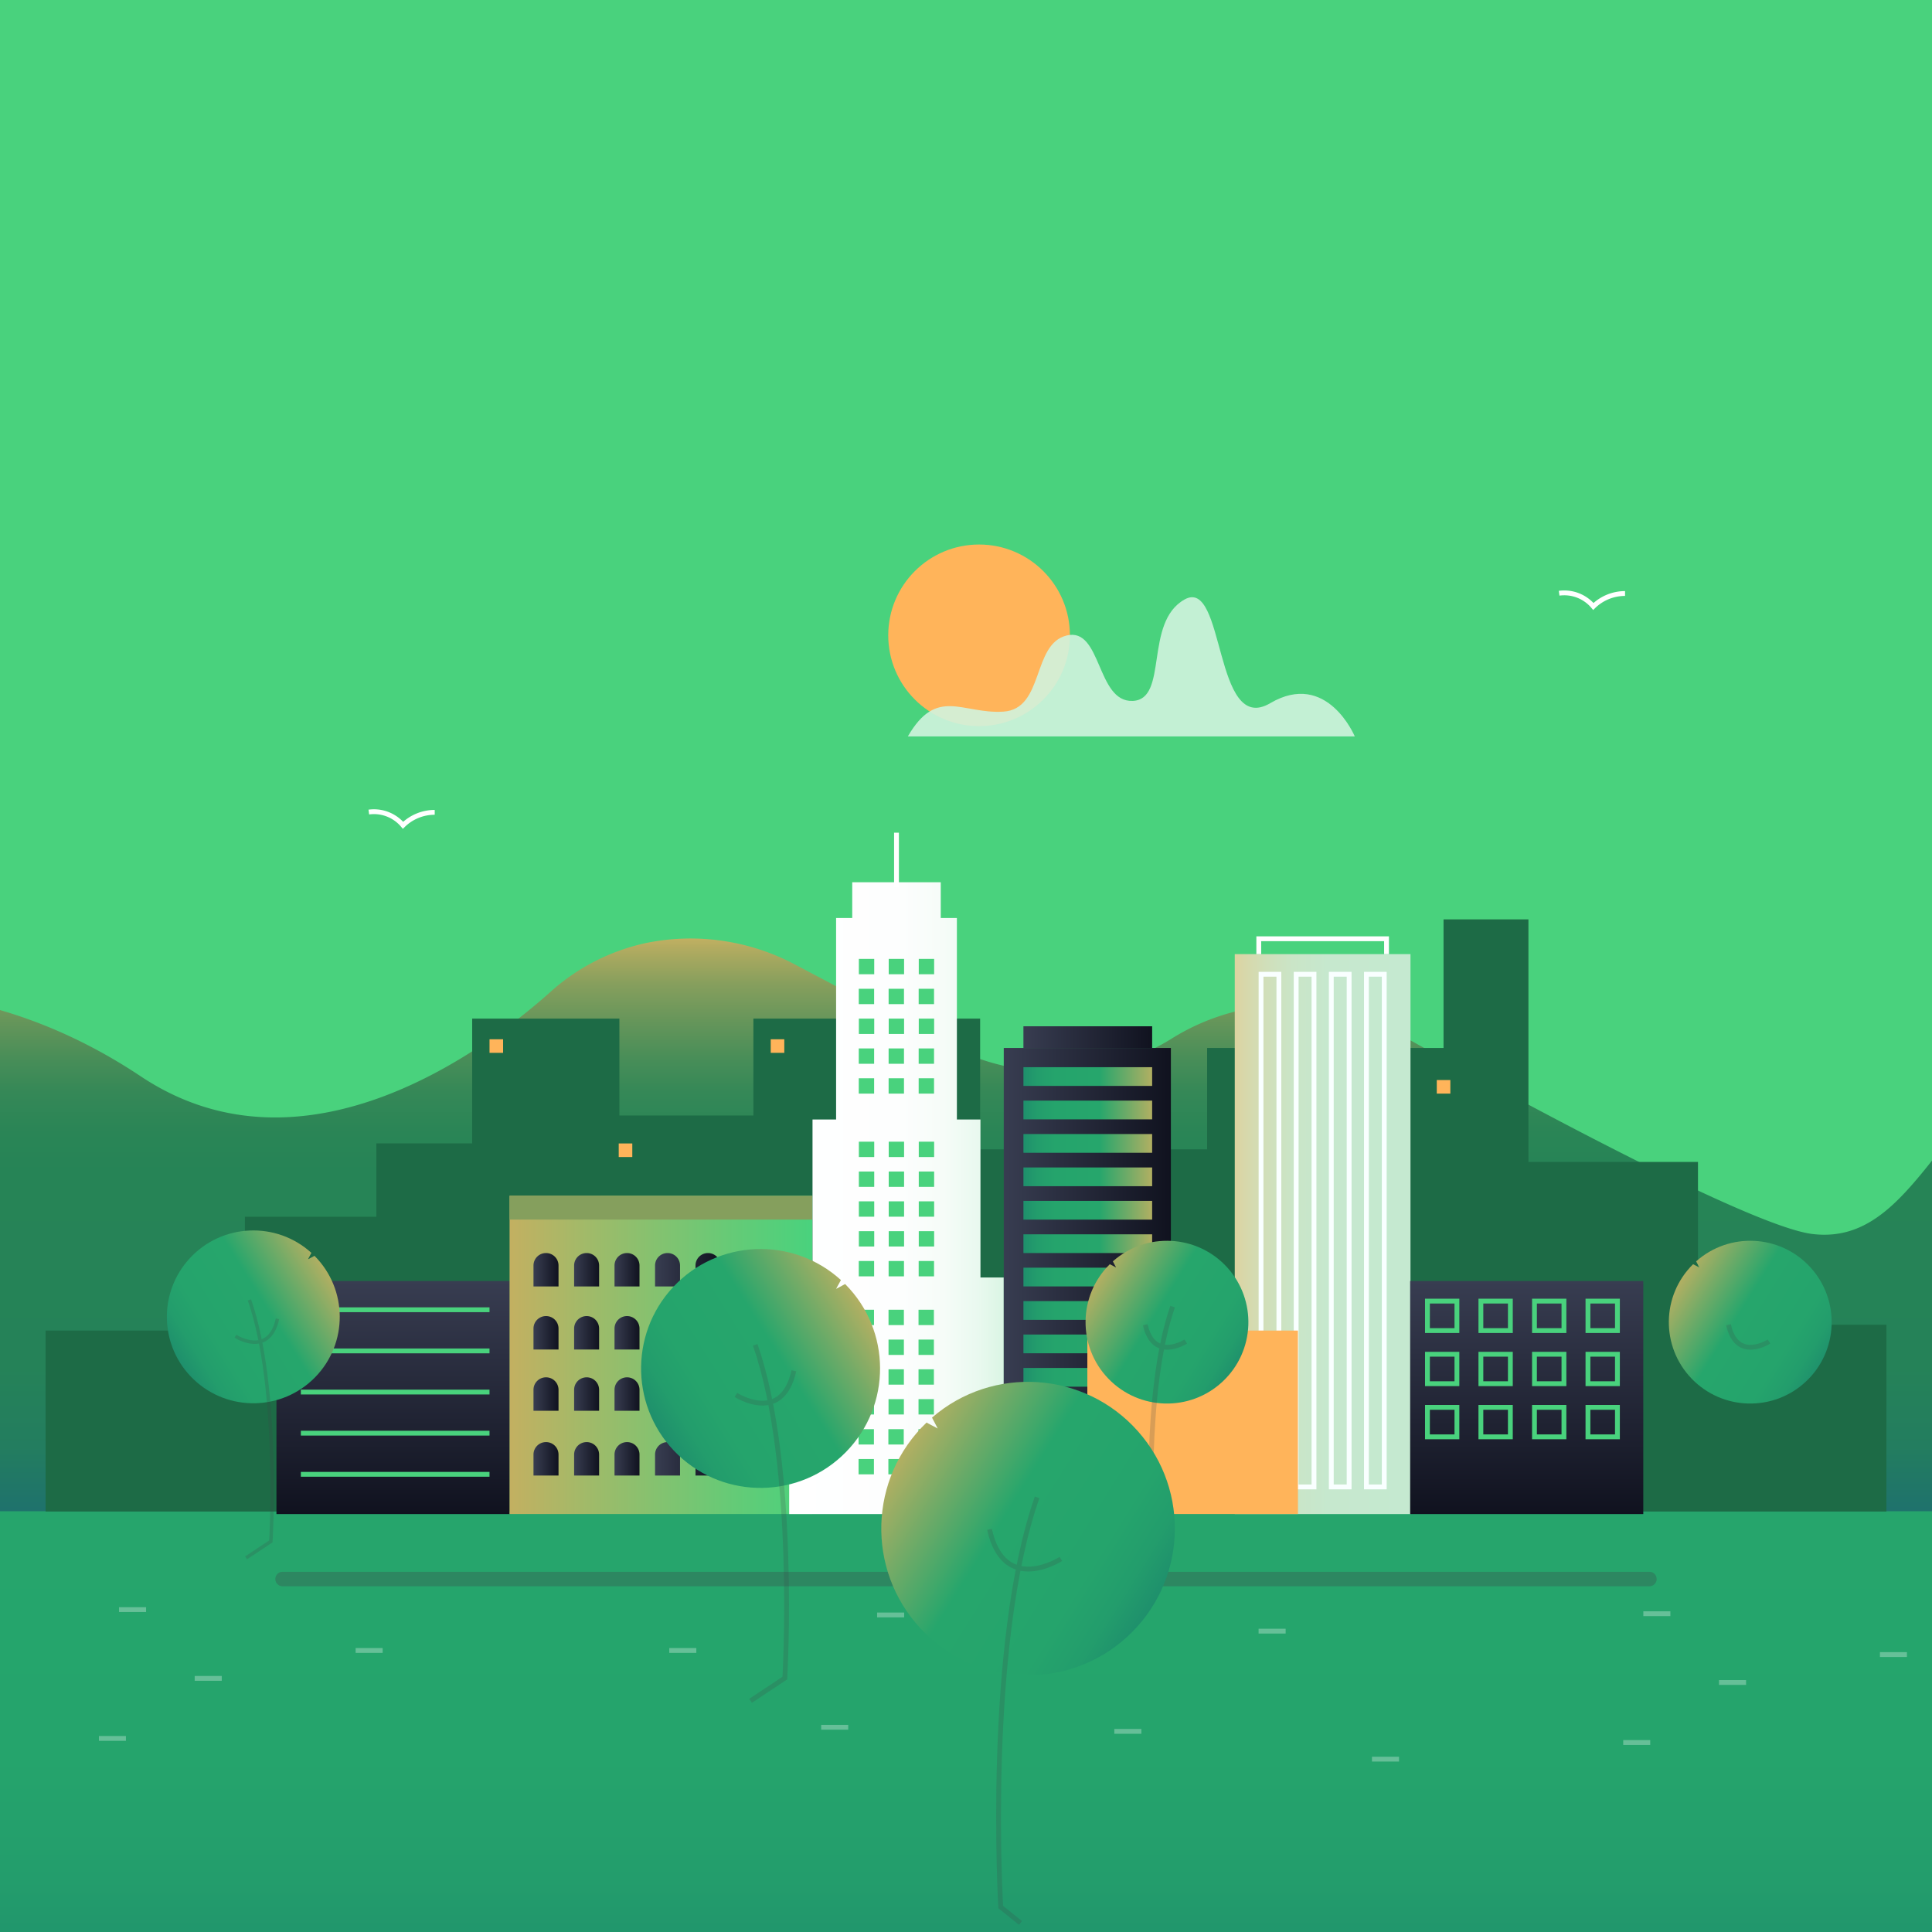 <svg xmlns="http://www.w3.org/2000/svg" xmlns:xlink="http://www.w3.org/1999/xlink" width="1000" height="1000"><rect width="100%" height="100%" fill="#333333" stroke="none"/><defs><linearGradient id="h" x1="62.336" x2="62.336" y1="122.971" y2="2.35" gradientTransform="scale(1 1)" gradientUnits="userSpaceOnUse"><stop offset="0%" stop-color="#10121F"/><stop offset="100%" stop-color="#383D51"/></linearGradient><linearGradient id="i" x1=".128" y1="81.021" y2="81.021" gradientTransform="scale(.975 1.025)" x2="160.805" gradientUnits="userSpaceOnUse"><stop offset="0%" stop-color="#C3B061"/><stop offset="23%" stop-color="#A4B968"/><stop offset="75%" stop-color="#63CB77"/><stop offset="100%" stop-color="#49D27D"/></linearGradient><linearGradient id="j" x1="159.546" x2="174.517" y1="33.684" y2="33.684" gradientTransform="scale(.864 1.158)" gradientUnits="userSpaceOnUse"><stop offset="0%" stop-color="#383D51"/><stop offset="100%" stop-color="#10121F"/></linearGradient><linearGradient id="k" x1="348.463" x2="381.16" y1="41.23" y2="41.23" gradientTransform="scale(.395 2.529)" gradientUnits="userSpaceOnUse"><stop offset="0%" stop-color="#383D51"/><stop offset="100%" stop-color="#10121F"/></linearGradient><linearGradient id="l" x1="14.507" y1="33.749" y2="33.749" gradientTransform="scale(.865 1.156)" x2="29.42" gradientUnits="userSpaceOnUse"><stop offset="0%" stop-color="#383D51"/><stop offset="100%" stop-color="#10121F"/></linearGradient><linearGradient id="m" x1="38.791" x2="53.719" y1="33.716" y2="33.716" gradientTransform="scale(.865 1.157)" gradientUnits="userSpaceOnUse"><stop offset="0%" stop-color="#383D51"/><stop offset="100%" stop-color="#10121F"/></linearGradient><linearGradient id="n" x1="63.005" y1="33.716" y2="33.716" gradientTransform="scale(.865 1.157)" x2="77.932" gradientUnits="userSpaceOnUse"><stop offset="0%" stop-color="#383D51"/><stop offset="100%" stop-color="#10121F"/></linearGradient><linearGradient id="o" x1="53.959" x2="78.163" y1="54.563" y2="54.563" gradientTransform="scale(1.399 .715)" gradientUnits="userSpaceOnUse"><stop offset="0%" stop-color="#383D51"/><stop offset="100%" stop-color="#10121F"/></linearGradient><linearGradient id="p" x1="135.758" y1="33.716" y2="33.716" gradientTransform="scale(.865 1.157)" x2="150.715" gradientUnits="userSpaceOnUse"><stop offset="0%" stop-color="#383D51"/><stop offset="100%" stop-color="#10121F"/></linearGradient><linearGradient id="a" x1=".004" y1=".5" y2=".5"><stop offset="0%" stop-color="#383D51"/><stop offset="100%" stop-color="#10121F"/></linearGradient><linearGradient id="b" x1="0" x2=".998" y1=".5" y2=".5"><stop offset="0%" stop-color="#383D51"/><stop offset="100%" stop-color="#10121F"/></linearGradient><linearGradient id="s" x1="63.005" y1="61.943" y2="61.943" gradientTransform="scale(.865 1.157)" x2="77.932" gradientUnits="userSpaceOnUse"><stop offset="0%" stop-color="#383D51"/><stop offset="100%" stop-color="#10121F"/></linearGradient><linearGradient id="c" x1=".002" x2="1.002" y1=".5" y2=".5"><stop offset="0%" stop-color="#383D51"/><stop offset="100%" stop-color="#10121F"/></linearGradient><linearGradient id="d" x1="0" y1=".5" y2=".5"><stop offset="0%" stop-color="#383D51"/><stop offset="100%" stop-color="#10121F"/></linearGradient><linearGradient id="w" x1="38.791" x2="53.719" y1="89.348" y2="89.348" gradientTransform="scale(.865 1.157)" gradientUnits="userSpaceOnUse"><stop offset="0%" stop-color="#383D51"/><stop offset="100%" stop-color="#10121F"/></linearGradient><linearGradient id="e" x1=".002" y1=".5" y2=".5"><stop offset="0%" stop-color="#383D51"/><stop offset="100%" stop-color="#10121F"/></linearGradient><linearGradient id="z" x1="111.487" x2="126.443" y1="89.348" y2="89.348" gradientTransform="scale(.865 1.157)" gradientUnits="userSpaceOnUse"><stop offset="0%" stop-color="#383D51"/><stop offset="100%" stop-color="#10121F"/></linearGradient><linearGradient id="G" x1="3.947" y1="110.406" y2="110.406" gradientTransform="scale(.583 1.716)" x2="194.527" gradientUnits="userSpaceOnUse"><stop offset="0%" stop-color="#FFF"/><stop offset="50%" stop-color="#FDFEFE"/><stop offset="72%" stop-color="#F6FCF8"/><stop offset="88%" stop-color="#E9F9EF"/><stop offset="100%" stop-color="#DAF5E4"/></linearGradient><linearGradient id="H" x1="1.378" x2="145.882" y1="79.252" y2="79.252" gradientTransform="scale(.599 1.67)" gradientUnits="userSpaceOnUse"><stop offset="0%" stop-color="#383D51"/><stop offset="100%" stop-color="#10121F"/></linearGradient><linearGradient id="I" x1="19.872" y1="72.159" y2="72.159" gradientTransform="scale(.554 1.806)" x2="140.186" gradientUnits="userSpaceOnUse"><stop offset="0%" stop-color="#1F906C"/><stop offset="1%" stop-color="#1F916C"/><stop offset="11%" stop-color="#239D6C"/><stop offset="25%" stop-color="#25A46C"/><stop offset="59%" stop-color="#26A66C"/><stop offset="82%" stop-color="#73AB67"/><stop offset="100%" stop-color="#B2AF62"/></linearGradient><linearGradient id="J" x1="4.517" y1="14.861" y2="14.861" gradientTransform="scale(2.436 .41)" x2="31.864" gradientUnits="userSpaceOnUse"><stop offset="0%" stop-color="#383D51"/><stop offset="100%" stop-color="#10121F"/></linearGradient><linearGradient id="K" x1=".625" y1="85.741" y2="85.741" gradientTransform="scale(.56 1.785)" x2="162.987" gradientUnits="userSpaceOnUse"><stop offset="0%" stop-color="#DDD39F"/><stop offset="5%" stop-color="#D8D7A9"/><stop offset="18%" stop-color="#D0DFBA"/><stop offset="33%" stop-color="#CAE5C7"/><stop offset="53%" stop-color="#C6E8CE"/><stop offset="100%" stop-color="#C5E9D0"/></linearGradient><linearGradient id="L" x1="61.411" x2="61.411" y1="122.971" y2="2.35" gradientTransform="scale(1 1)" gradientUnits="userSpaceOnUse"><stop offset="0%" stop-color="#10121F"/><stop offset="100%" stop-color="#383D51"/></linearGradient><linearGradient id="M" x1="79.964" x2="7.176" y1="66.72" y2="21.269" gradientTransform="scale(1 1)" gradientUnits="userSpaceOnUse"><stop offset="0%" stop-color="#1F906C"/><stop offset="1%" stop-color="#1F916C"/><stop offset="11%" stop-color="#239D6C"/><stop offset="25%" stop-color="#25A46C"/><stop offset="59%" stop-color="#26A66C"/><stop offset="82%" stop-color="#73AB67"/><stop offset="100%" stop-color="#B2AF62"/></linearGradient><linearGradient id="N" x1="81.64" x2="8.851" y1="66.72" y2="21.269" gradientTransform="scale(1 1)" gradientUnits="userSpaceOnUse"><stop offset="0%" stop-color="#1F906C"/><stop offset="1%" stop-color="#1F916C"/><stop offset="11%" stop-color="#239D6C"/><stop offset="25%" stop-color="#25A46C"/><stop offset="59%" stop-color="#26A66C"/><stop offset="82%" stop-color="#73AB67"/><stop offset="100%" stop-color="#B2AF62"/></linearGradient><linearGradient id="O" x1="10.477" x2="114.921" y1="95.044" y2="29.828" gradientTransform="scale(1 1)" gradientUnits="userSpaceOnUse"><stop offset="0%" stop-color="#1F906C"/><stop offset="1%" stop-color="#1F916C"/><stop offset="11%" stop-color="#239D6C"/><stop offset="25%" stop-color="#25A46C"/><stop offset="59%" stop-color="#26A66C"/><stop offset="82%" stop-color="#73AB67"/><stop offset="100%" stop-color="#B2AF62"/></linearGradient><linearGradient id="P" x1="7.351" x2="82.99" y1="69.471" y2="22.245" gradientTransform="scale(1 1)" gradientUnits="userSpaceOnUse"><stop offset="0%" stop-color="#1F906C"/><stop offset="1%" stop-color="#1F916C"/><stop offset="11%" stop-color="#239D6C"/><stop offset="25%" stop-color="#25A46C"/><stop offset="59%" stop-color="#26A66C"/><stop offset="82%" stop-color="#73AB67"/><stop offset="100%" stop-color="#B2AF62"/></linearGradient><linearGradient id="Q" x1="143.651" x2="15.303" y1="116.718" y2="36.585" gradientTransform="scale(1 1)" gradientUnits="userSpaceOnUse"><stop offset="0%" stop-color="#1F906C"/><stop offset="1%" stop-color="#1F916C"/><stop offset="11%" stop-color="#239D6C"/><stop offset="25%" stop-color="#25A46C"/><stop offset="59%" stop-color="#26A66C"/><stop offset="82%" stop-color="#73AB67"/><stop offset="100%" stop-color="#B2AF62"/></linearGradient><linearGradient xlink:href="#a" id="q" x1="14.507" y1="62.003" y2="62.003" gradientTransform="scale(.865 1.156)" x2="29.42" gradientUnits="userSpaceOnUse"/><linearGradient xlink:href="#b" id="r" x1="38.791" y1="61.943" x2="53.719" y2="61.943" gradientTransform="scale(.865 1.157)" gradientUnits="userSpaceOnUse"/><linearGradient xlink:href="#c" id="t" x1="53.959" y1="100.242" x2="78.163" y2="100.242" gradientTransform="scale(1.399 .715)" gradientUnits="userSpaceOnUse"/><linearGradient xlink:href="#d" id="u" x1="135.758" y1="61.943" y2="61.943" gradientTransform="scale(.865 1.157)" x2="150.715" gradientUnits="userSpaceOnUse"/><linearGradient xlink:href="#a" id="v" x1="14.507" y1="89.434" y2="89.434" gradientTransform="scale(.865 1.156)" x2="29.42" gradientUnits="userSpaceOnUse"/><linearGradient xlink:href="#e" id="x" x1="63.005" y1="89.348" y2="89.348" gradientTransform="scale(.865 1.157)" x2="77.932" gradientUnits="userSpaceOnUse"/><linearGradient xlink:href="#c" id="y" x1="87.275" y1="89.348" x2="102.231" y2="89.348" gradientTransform="scale(.865 1.157)" gradientUnits="userSpaceOnUse"/><linearGradient xlink:href="#d" id="A" x1="135.758" y1="89.348" y2="89.348" gradientTransform="scale(.865 1.157)" x2="150.715" gradientUnits="userSpaceOnUse"/><linearGradient xlink:href="#a" id="B" x1="14.507" y1="118.445" y2="118.445" gradientTransform="scale(.865 1.156)" x2="29.42" gradientUnits="userSpaceOnUse"/><linearGradient xlink:href="#b" id="C" x1="38.791" y1="118.331" x2="53.719" y2="118.331" gradientTransform="scale(.865 1.157)" gradientUnits="userSpaceOnUse"/><linearGradient xlink:href="#e" id="D" x1="63.005" y1="118.331" y2="118.331" gradientTransform="scale(.865 1.157)" x2="77.932" gradientUnits="userSpaceOnUse"/><linearGradient xlink:href="#c" id="E" x1="53.959" y1="191.495" x2="78.163" y2="191.495" gradientTransform="scale(1.399 .715)" gradientUnits="userSpaceOnUse"/><linearGradient xlink:href="#d" id="F" x1="135.758" y1="118.331" y2="118.331" gradientTransform="scale(.865 1.157)" x2="150.715" gradientUnits="userSpaceOnUse"/><linearGradient id="f" y2="1553.347" x2="339.251" y1="2231.848" x1="339.251" gradientTransform="scale(2.359 .424)" gradientUnits="userSpaceOnUse"><stop offset="0%" stop-color="#1F906C"/><stop offset="2%" stop-color="#20926C"/><stop offset="17%" stop-color="#239D6C"/><stop offset="39%" stop-color="#25A46C"/><stop offset="100%" stop-color="#26A66C"/></linearGradient><linearGradient y2="0" y1="614.519" x2="186.91" x1="186.91" id="g" gradientTransform="matrix(2.073 0 0 .482 -151.04 485.245)" gradientUnits="userSpaceOnUse"><stop stop-color="#1F726C" offset="0%"/><stop stop-color="#1F736B" offset="1%"/><stop stop-color="#237D5F" offset="11%"/><stop stop-color="#258258" offset="25%"/><stop stop-color="#268456" offset="59%"/><stop stop-color="#2A8556" offset="66%"/><stop stop-color="#358857" offset="73%"/><stop stop-color="#498E58" offset="79%"/><stop stop-color="#64955A" offset="85%"/><stop stop-color="#879F5D" offset="92%"/><stop stop-color="#B1AB60" offset="98%"/><stop stop-color="#C3B061" offset="100%"/></linearGradient><linearGradient y2="64.545" y1="64.545" x1="0" id="R" gradientTransform="matrix(1.792 0 0 .558 154.972 14.622)" x2="129.098" gradientUnits="userSpaceOnUse"><stop stop-color="#FFF" offset="0%"/><stop stop-color="#F6FDF9" offset="4%"/><stop stop-color="#E5F8ED" offset="15%"/><stop stop-color="#DAF5E4" offset="29%"/><stop stop-color="#D3F3DF" offset="47%"/><stop stop-color="#D1F3DE" offset="100%"/></linearGradient></defs><g fill="none"><path fill="#49d27d" d="M-298.026-19.935h1600.82v842.03h-1600.82z"/><path fill="url(#f)" d="M0 658.38h1600.82v287.58H0z" transform="translate(-298.026 76.134)"/></g><path d="M938.143 638.72c-39.59-4.75-221.053-107.5-221.053-107.5a115.35 115.35 0 00-110.664 6.375c-35.012 21.925-79.553 22.5-116.166 3.175l-79.027-41.675a115.326 115.326 0 00-76.577-11.05 108.151 108.151 0 00-50.293 25.85c-30.236 26.975-125.594 100.5-211.524 43.2-85.33-56.85-172.56-50.775-223.879-22.05V782.22h1273.823V515.595c-115.44 16.875-120.168 130.825-184.64 123.125z" fill="url(#g)"/><path d="M100.773 868.728h14.005m69.299-14.45h13.98m148.352 0h14.005m-298.805-21.15h14.005m-24.41 66.675h13.98m359.853-5.775h14.005m14.955-58.125h14.005m-546.842 72.5h14.004m-147.377-14.375h14.006m60.67-51.875h14.006m-102.636-20.625h14.004M889.75 870.85h14.005m69.299-14.45h13.98m148.352 0h14.005m-298.805-21.15h14.005m-24.409 66.675h13.98m359.852-5.775h14.005m14.955-58.125h14.005m-546.842 72.5h14.004M576.764 896.15h14.006m60.671-51.875h14.005M562.81 823.65h14.004" opacity=".3" fill="none" stroke="#fff" stroke-width="2.5"/><path d="M146.263 817.303h707.474" opacity=".3" fill="none" stroke="#3f4247" stroke-width="7.5" stroke-linecap="round"/><g fill="none" fill-rule="evenodd"><g fill-rule="nonzero"><path d="M976.405 685.675H878.87V601.4h-87.756V475.875h-43.94v66.55H624.806V594.9H507.315v-67.675H389.948v50.15h-69.349v-50.15h-76.202v64.6h-49.592v37.95h-68.049V688.7H23.595v93.65h952.81z" fill="#1d6b46"/><path d="M253.376 537.925h7.027v7.025h-7.027zm66.873 53.925h7.027v7.025h-7.027zm423.424-32.825h7.027v7.025h-7.027zm-344.746-21.1h7.027v7.025h-7.027z" fill="#ffb45a"/></g><path d="M2.001 2.35h120.667v120.625H2.001z" transform="translate(141.086 660.7)" fill="url(#h)" fill-rule="nonzero"/><path d="M155.716 677.925h97.66m-97.66 21.3h97.66m-97.66 21.3h97.66m-97.66 21.275h97.66m-97.66 21.3h97.66" stroke="#49d27d" stroke-width="2.5"/><g fill-rule="nonzero"><path d="M.125.7H156.83v164.75H.125z" transform="translate(263.629 618.2)" fill="url(#i)"/><path d="M144.25 30.375a6.451 6.451 0 016.453 6.45v10.85h-12.905v-10.85a6.451 6.451 0 016.453-6.45z" transform="translate(263.629 618.2)" fill="url(#j)"/><path d="M144.25 63a6.451 6.451 0 016.453 6.45V80.3h-12.905V69.45a6.451 6.451 0 016.453-6.45zm0 31.7a6.451 6.451 0 016.453 6.45V112h-12.905v-10.85a6.451 6.451 0 016.453-6.45zm0 33.525a6.451 6.451 0 016.453 6.45v10.85h-12.905v-10.85a6.451 6.451 0 016.453-6.45z" transform="translate(263.629 618.2)" fill="url(#k)"/><path d="M263.754 618.9h156.705v12.35H263.754z" fill="#859f5d"/><path d="M19.007 30.375a6.453 6.453 0 016.452 6.45v10.85H12.504v-10.85a6.451 6.451 0 016.453-6.45z" transform="translate(263.629 618.2)" fill="url(#l)"/><path d="M40.014 30.375a6.453 6.453 0 016.452 6.45v10.85h-12.93v-10.85a6.449 6.449 0 016.478-6.45z" transform="translate(263.629 618.2)" fill="url(#m)"/><path d="M60.921 30.375a6.451 6.451 0 016.453 6.45v10.85h-12.93v-10.85a6.449 6.449 0 016.477-6.45z" transform="translate(263.629 618.2)" fill="url(#n)"/><path d="M81.904 30.375a6.453 6.453 0 016.452 6.45v10.85h-12.93v-10.85a6.449 6.449 0 016.478-6.45zm20.932 0a6.453 6.453 0 016.452 6.45v10.85h-12.93v-10.85a6.449 6.449 0 016.478-6.45z" transform="translate(263.629 618.2)" fill="url(#o)"/><path d="M123.844 30.375a6.451 6.451 0 016.452 6.45v10.85h-12.93v-10.85a6.449 6.449 0 016.478-6.45z" transform="translate(263.629 618.2)" fill="url(#p)"/><path d="M19.007 63a6.453 6.453 0 016.452 6.45V80.3H12.504V69.45A6.449 6.449 0 0119.007 63z" transform="translate(263.629 618.2)" fill="url(#q)"/><path d="M40.014 63a6.453 6.453 0 016.452 6.45V80.3h-12.93V69.45A6.449 6.449 0 0140.015 63z" transform="translate(263.629 618.2)" fill="url(#r)"/><path d="M60.921 63a6.451 6.451 0 016.453 6.45V80.3h-12.93V69.45A6.449 6.449 0 0160.896 63z" transform="translate(263.629 618.2)" fill="url(#s)"/><path d="M81.904 63a6.453 6.453 0 016.452 6.45V80.3h-12.93V69.45A6.449 6.449 0 0181.905 63zm20.932 0a6.453 6.453 0 016.452 6.45V80.3h-12.93V69.45a6.449 6.449 0 016.478-6.45z" transform="translate(263.629 618.2)" fill="url(#t)"/><path d="M123.844 63a6.451 6.451 0 016.452 6.45V80.3h-12.93V69.45a6.449 6.449 0 016.478-6.45z" transform="translate(263.629 618.2)" fill="url(#u)"/><path d="M19.007 94.7a6.453 6.453 0 016.452 6.45V112H12.504v-10.85a6.449 6.449 0 016.503-6.45z" transform="translate(263.629 618.2)" fill="url(#v)"/><path d="M40.014 94.7a6.453 6.453 0 016.452 6.45V112h-12.93v-10.85a6.451 6.451 0 016.453-6.45z" transform="translate(263.629 618.2)" fill="url(#w)"/><path d="M60.921 94.7a6.451 6.451 0 016.453 6.45V112h-12.93v-10.85a6.449 6.449 0 016.477-6.45z" transform="translate(263.629 618.2)" fill="url(#x)"/><path d="M81.904 94.7a6.453 6.453 0 016.452 6.45V112h-12.93v-10.85a6.449 6.449 0 016.478-6.45z" transform="translate(263.629 618.2)" fill="url(#y)"/><path d="M102.836 94.7a6.453 6.453 0 016.452 6.45V112h-12.93v-10.85a6.451 6.451 0 016.453-6.45z" transform="translate(263.629 618.2)" fill="url(#z)"/><path d="M123.844 94.7a6.451 6.451 0 016.452 6.45V112h-12.93v-10.85a6.449 6.449 0 016.478-6.45z" transform="translate(263.629 618.2)" fill="url(#A)"/><path d="M19.007 128.225a6.453 6.453 0 016.452 6.45v10.85H12.504v-10.85a6.449 6.449 0 016.503-6.45z" transform="translate(263.629 618.2)" fill="url(#B)"/><path d="M40.014 128.225a6.453 6.453 0 016.452 6.45v10.85h-12.93v-10.85a6.449 6.449 0 016.478-6.45z" transform="translate(263.629 618.2)" fill="url(#C)"/><path d="M60.921 128.225a6.451 6.451 0 016.453 6.45v10.85h-12.93v-10.85a6.449 6.449 0 016.477-6.45z" transform="translate(263.629 618.2)" fill="url(#D)"/><path d="M81.904 128.225a6.453 6.453 0 016.452 6.45v10.85h-12.93v-10.85a6.449 6.449 0 016.478-6.45zm20.932 0a6.453 6.453 0 016.452 6.45v10.85h-12.93v-10.85a6.449 6.449 0 016.478-6.45z" transform="translate(263.629 618.2)" fill="url(#E)"/><path d="M123.844 128.225a6.451 6.451 0 016.452 6.45v10.85h-12.93v-10.85a6.449 6.449 0 016.478-6.45z" transform="translate(263.629 618.2)" fill="url(#F)"/></g><path d="M101.31 230.525V148.75H89.107V44.45h-8.353v-18.5H34.937v18.5h-8.353v104.3H14.38v81.775H2.3v122.45h111.065v-122.45z" transform="translate(406.179 430.7)" fill="url(#G)" fill-rule="nonzero"/><path d="M464.024 459.15V431" stroke="#fff" stroke-width="2.5"/><path d="M444.543 527.225h7.952v7.95h-7.953zm15.455 0h7.953v7.95h-7.953zm15.555 0h7.953v7.95h-7.953zm-31.06 15.45h7.952v7.95h-7.953zm15.455 0h7.953v7.95h-7.953zm15.555 0h7.953v7.95h-7.953zm-30.96-46.35h7.952v7.95h-7.953zm15.455 0h7.953v7.95h-7.953zm15.555 0h7.953v7.95h-7.953zm-31.06 15.45h7.952v7.95h-7.953zm15.455 0h7.953v7.95h-7.953zm15.555 0h7.953v7.95h-7.953zm-31.01 46.325h7.952v7.95h-7.953zm15.455 0h7.953v7.95h-7.953zm15.555 0h7.953v7.95h-7.953zm-30.96 32.825h7.952v7.95h-7.953zm15.455 0h7.953v7.95h-7.953zm15.555 0h7.953v7.95h-7.953zm-31.01 15.45h7.952v7.95h-7.953zm15.455 0h7.953v7.95h-7.953zm15.555 0h7.953v7.95h-7.953zm-31.01 15.425h7.952v7.95h-7.953zm15.455 0h7.953v7.95h-7.953zm15.555 0h7.953v7.95h-7.953zm-31.01 15.45h7.952v7.95h-7.953zm15.455 0h7.953v7.95h-7.953zm15.555 0h7.953v7.95h-7.953zm-31.06 15.45h7.952v7.95h-7.953zm15.455 0h7.953v7.95h-7.953zm15.555 0h7.953v7.95h-7.953zm-31.06 25.225h7.952v7.95h-7.953zm15.455 0h7.953v7.95h-7.953zm15.53 0h7.953v7.95h-7.953zm-30.985 15.425h7.952v7.95h-7.953zm15.455 0h7.953v7.95h-7.953zm15.53 0h7.953v7.95h-7.953zm-30.985 15.4h7.952v7.95h-7.953zm15.455 0h7.953v7.95h-7.953zm15.53 0h7.953v7.95h-7.953zm-30.985 15.425h7.952v7.95h-7.953zm15.455 0h7.953v7.95h-7.953zm15.53 0h7.953v7.95h-7.953zm-31.035 15.55h7.952v7.95h-7.953zm15.43 0h7.953v7.95h-7.953zm15.555 0h7.953v7.95h-7.953zm-30.985 15.45h7.952v7.95h-7.953zm15.43 0h7.953v7.95h-7.953zm15.555 0h7.953v7.95h-7.953z" fill="#49d27d" fill-rule="nonzero"/><g fill-rule="nonzero"><path d="M.825 11.725H87.33v241.25H.825z" transform="translate(518.719 530.7)" fill="url(#H)"/><path d="M11.004 21.675h66.623v9.7H11.004zm0 17.3h66.623v9.7H11.004zm0 17.3h66.623v9.7H11.004zm0 17.3h66.623v9.7H11.004zm0 17.3h66.623v9.7H11.004zm0 17.3h66.623v9.7H11.004zm0 17.275h66.623v9.7H11.004zm0 17.3h66.623v9.7H11.004zm0 17.3h66.623v9.7H11.004zm0 17.3h66.623v9.7H11.004zm0 17.3h66.623v9.7H11.004zm0 17.3h66.623v9.7H11.004zm0 17.3h66.623v9.7H11.004z" transform="translate(518.719 530.7)" fill="url(#I)"/><path d="M11.004.5h66.623v11.225H11.004z" transform="translate(518.719 530.7)" fill="url(#J)"/></g><path d="M.35 8.15h90.957v289.825H.35z" transform="translate(638.761 485.7)" fill="url(#K)" fill-rule="nonzero"/><path d="M651.54 493.85v-7.95h66.124v7.95" stroke="#fff" stroke-width="2.5"/><path d="M652.716 504.275h9.228v265.35h-9.228zm18.181 0h9.228v265.35h-9.228zm18.182 0h9.228v265.35h-9.228zm18.181 0h9.228v265.35h-9.228z" stroke="#f9ffff" stroke-width="2.5"/><path d="M562.81 688.7h109.013v94.95H562.81z" fill="#ffb45a" fill-rule="nonzero"/><path d="M1.1 2.35h120.667v120.625H1.1z" transform="translate(728.793 660.7)" fill="url(#L)" fill-rule="nonzero"/><path d="M738.847 673.45h15.255v15.25h-15.255zm27.659 0h15.255v15.25h-15.255zm27.735 0h15.255v15.25h-15.255zm27.685 0h15.255v15.25h-15.255zm-83.079 27.5h15.255v15.25h-15.255zm27.659 0h15.255v15.25h-15.255zm27.735 0h15.255v15.25h-15.255zm27.685 0h15.255v15.25h-15.255zm-83.079 27.5h15.255v15.25h-15.255zm27.659 0h15.255v15.25h-15.255zm27.735 0h15.255v15.25h-15.255zm27.685 0h15.255v15.25h-15.255z" stroke="#49d27d" stroke-width="2.5"/><path d="M13.205 13.65l3.25 1.7-1.675-3.175C32.012-3.148 58.364-1.777 73.912 15.251c15.548 17.028 14.514 43.386-2.32 59.145-16.833 15.76-43.212 15.064-59.19-1.56-15.98-16.625-15.621-43.001.803-59.186z" transform="translate(561.233 640.7)" fill="url(#M)" fill-rule="nonzero"/><path d="M596.246 796.55s-4.502-76.725 10.704-120.25m6.803 18.075s-16.657 10.775-20.958-8.7" opacity=".2" stroke="#3f4247" stroke-width="2.5"/><path d="M15.005 13.65l3.251 1.7-1.675-3.175C33.812-3.148 60.165-1.777 75.713 15.251c15.547 17.028 14.514 43.386-2.32 59.145-16.833 15.76-43.212 15.064-59.19-1.56-15.98-16.625-15.622-43.001.802-59.186z" transform="translate(861.339 640.7)" fill="url(#N)" fill-rule="nonzero"/><path d="M915.633 694.375s-16.656 10.775-20.957-8.7" opacity=".2" stroke="#3f4247" stroke-width="2.5"/><path d="M106.262 18.925l-4.651 2.5 2.5-4.575C79.056-5.906 40.353-4.296 17.275 20.463-5.804 45.223-4.68 83.93 19.796 107.31c24.476 23.38 63.206 22.743 86.9-1.428 23.695-24.17 23.546-62.893-.334-86.881l-.1-.075z" transform="translate(331.153 645.7)" fill="url(#O)" fill-rule="nonzero"/><path d="M390.899 696.075c21.832 62.5 15.33 172.5 15.33 172.5l-17.731 11.775M380.895 722s23.859 15.475 30.01-12.5" opacity=".2" stroke="#3f4247" stroke-width="2.5"/><path d="M76.727 14.325L73.351 16.1l1.75-3.325C56.961-3.673 28.963-2.484 12.284 15.442-4.396 33.368-3.56 61.37 14.163 78.267c17.721 16.897 45.74 16.412 62.865-1.09s16.99-45.515-.301-62.852z" transform="translate(86.067 635.7)" fill="url(#P)" fill-rule="nonzero"/><path d="M129.107 672.825c15.805 45.25 11.104 125 11.104 125l-12.855 8.525m-5.502-114.725s17.281 11.2 21.783-9.025" opacity=".2" stroke="#3f4247" stroke-width="1.8"/><path d="M25.96 23.175l5.701 3-2.95-5.625c31.455-27.211 78.952-24.076 106.555 7.034 27.603 31.109 25.048 78.624-5.732 106.596-30.78 27.972-78.34 26-106.696-4.425C-5.518 99.33-4.127 51.767 25.959 23.05v.125z" transform="translate(453.696 713.2)" fill="url(#Q)" fill-rule="nonzero"/><path d="M536.8 775.025c-26.81 76.775-18.832 212.05-18.832 212.05l10.229 8.225m20.907-188.4s-29.335 19-36.938-15.3" opacity=".2" stroke="#3f4247" stroke-width="2.5"/></g><path d="M841.12 307.201a23.412 23.412 0 00-16.406 6.7 19.635 19.635 0 00-17.706-6.85M225.01 420.465a23.412 23.412 0 00-16.407 6.7 19.635 19.635 0 00-17.706-6.85" fill="none" stroke="#fff" stroke-width="2.5"/><ellipse ry="47" rx="47.017" cy="328.841" cx="506.766" fill="#ffb45a"/><path d="M701.232 381.167s-14.38-34.475-43.766-17.2c-29.385 17.275-23.133-65.55-44.34-53.675-21.208 11.875-8.13 51.8-26.885 52.5-18.757.7-15.956-38.25-34.087-33.875-18.132 4.375-11.554 38.125-32.862 39.425-21.307 1.3-34.387-13.125-49.392 12.825h231.33z" opacity=".9" fill="url(#R)"/></svg>